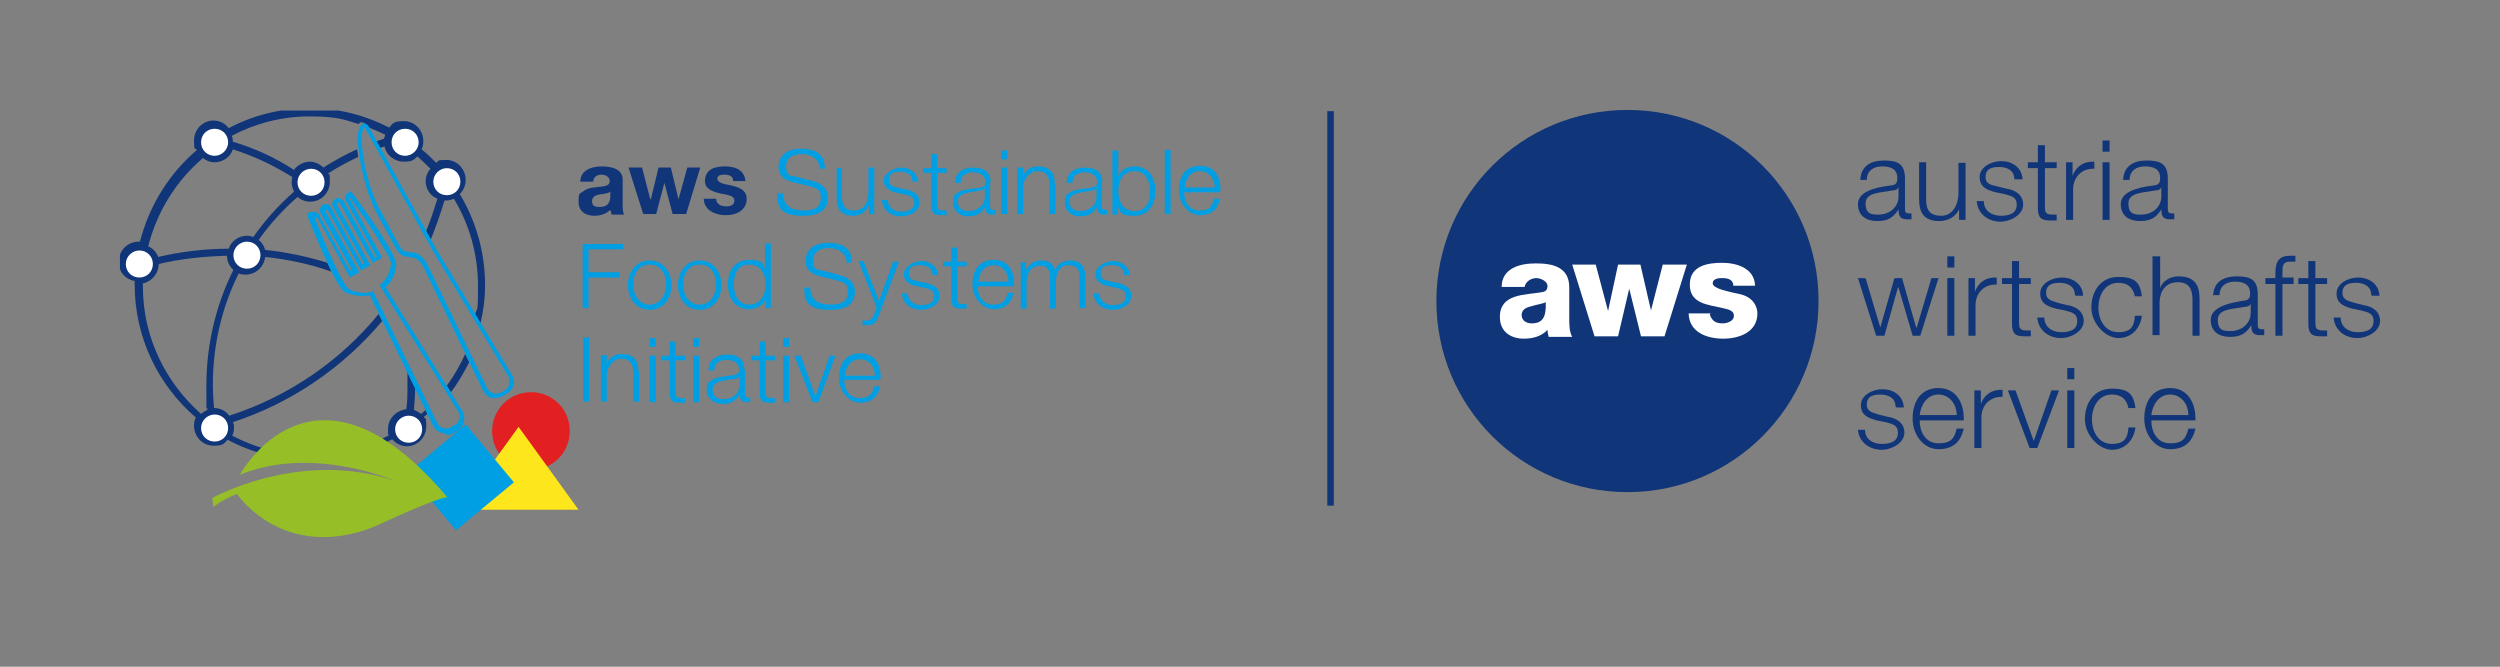 <?xml version="1.0" encoding="UTF-8"?>
<svg id="Ebene_1" xmlns="http://www.w3.org/2000/svg" xmlns:xlink="http://www.w3.org/1999/xlink" version="1.1" viewBox="0 0 425.2 113.4">
  <rect x="0" y="0" width="425.2" height="113.4" fill="#808080" stroke="none"/>
  <!-- Generator: Adobe Illustrator 29.5.1, SVG Export Plug-In . SVG Version: 2.1.0 Build 141)  -->
  <defs>
    <style>
      .st0, .st1 {
        fill: none;
      }

      .st2 {
        fill: #fde61c;
      }

      .st3 {
        fill: #e32021;
      }

      .st4 {
        fill: #103578;
      }

      .st5 {
        fill: #fff;
      }

      .st6 {
        fill: #95be27;
      }

      .st1 {
        stroke: #103578;
        stroke-miterlimit: 10;
        stroke-width: 1.1px;
      }

      .st7 {
        fill: #009fe3;
      }

      .st8 {
        clip-path: url(#clippath);
      }
    </style>
    <clipPath id="clippath">
      <rect class="st0" x="20.4" y="18.8" width="187.2" height="73.1"/>
    </clipPath>
  </defs>
  <g class="st8">
    <g>
      <path class="st4" d="M72.4,69.7c-.2.2-.5.5-.8.7-.3-.3-.8-.5-1.2-.7.1-1.2.2-2.5.2-3.7h0c0,0-1.3-2.8-1.3-2.8,0,.9,0,1.8,0,2.8s0,2.4-.2,3.6c-1.7.2-3.1,1.6-3.1,3.3s0,.8.2,1.1c-4,2.2-8.6,3.4-13.4,3.4s-9.3-1.2-13.3-3.3c.2-.4.3-.9.3-1.3s0-.7-.2-1c9.8-3.2,18.7-9.2,25.4-17.2l-.6-1.2c-6.6,8.1-15.5,14.1-25.4,17.3-.6-.8-1.5-1.3-2.6-1.3h0c-.1-1.3-.2-2.7-.2-4,0-6.6,1.5-13.1,4.4-18.9.4.2.8.2,1.2.2,1.7,0,3.1-1.3,3.3-3,3.8.4,7.6,1.2,11.3,2.5-.2-.5-.5-1-.7-1.5-3.5-1.1-7-1.8-10.6-2.2-.2-.7-.6-1.3-1.1-1.7,1.9-2.7,4.1-5.1,6.6-7.3.6.5,1.3.8,2.2.8,1.8,0,3.3-1.5,3.3-3.4s-.1-1-.3-1.4c1.7-1.1,3.4-2,5.1-2.8,0-.5-.1-.9-.2-1.3-2,.9-3.8,1.9-5.7,3.1-.6-.6-1.4-1-2.3-1s-2.1.5-2.7,1.4c-3.2-2.1-6.7-3.7-10.4-4.8,0-.3,0-.6-.2-1,4-2.1,8.5-3.3,13.2-3.3s5.8.5,8.4,1.3c.1-.1.2-.3.4-.3.2,0,.6,0,.9.5,0,0,0,.2.2.3,1,.4,2,.8,3,1.3,0,.2-.1.4-.2.7-.5.2-1,.3-1.4.5.2.3.4.7.6,1.1.3-.1.6-.2.9-.3.3,1.5,1.7,2.6,3.3,2.6s1.7-.4,2.3-.9c.8.7,1.5,1.4,2.2,2.1-.5.6-.8,1.3-.8,2.1,0,1.4.8,2.5,2,3-.6,1.9-1.2,3.8-2,5.7.3.5.5,1,.8,1.4.9-2.2,1.7-4.5,2.4-6.8,0,0,.1,0,.2,0,.5,0,1-.1,1.4-.3,2.6,4.3,4.1,9.4,4.1,14.8s-.2,3.4-.5,5l.9,1.5c.5-2.1.8-4.3.8-6.6,0-5.7-1.6-11-4.3-15.5.6-.6,1-1.4,1-2.4,0-1.9-1.5-3.4-3.3-3.4s-1.2.2-1.7.5c-.8-.8-1.6-1.6-2.5-2.3.2-.4.3-.9.3-1.4,0-1.9-1.5-3.4-3.3-3.4s-1.9.4-2.5,1.1c-4.1-2.1-8.6-3.3-13.5-3.3s-9.7,1.2-13.8,3.4c-.6-.8-1.5-1.3-2.6-1.3-1.8,0-3.3,1.5-3.3,3.4s.2,1.2.5,1.6c-4.7,4-8.1,9.4-9.7,15.6,0,0-.2,0-.2,0-1.9,0-3.4,1.5-3.4,3.4s1.2,3,2.7,3.3c0,.2,0,.4,0,.5,0,9.1,4,17.2,10.4,22.7-.2.4-.3.9-.3,1.4,0,1.9,1.5,3.4,3.3,3.4s1.8-.4,2.4-1c4.2,2.2,9,3.5,14,3.5s9.9-1.3,14-3.6c.6.7,1.5,1.2,2.5,1.2,1.8,0,3.3-1.5,3.3-3.4s-.2-1.1-.4-1.6c.2-.2.4-.3.6-.5l-.6-1.2h0ZM34.4,26.8c.6.5,1.3.8,2.1.8,1.4,0,2.7-.9,3.1-2.2,3.5,1.1,6.9,2.7,10.1,4.7,0,.3-.1.6-.1.9,0,.6.2,1.1.4,1.6-2.6,2.3-4.9,4.8-6.9,7.7-.3-.1-.7-.2-1.1-.2-1.4,0-2.7.9-3.1,2.2-4.1,0-8.1.5-12,1.4-.3-.8-.9-1.5-1.7-1.8,1.5-5.9,4.8-11.2,9.3-15M34.2,70.4c-6-5.3-9.9-13-9.9-21.7s0-.4,0-.5c1.5-.3,2.7-1.7,2.7-3.3,3.8-.9,7.7-1.3,11.6-1.4,0,.9.4,1.8,1.1,2.4-3,6-4.6,12.8-4.6,19.6s0,2.8.2,4.2c-.4.2-.8.4-1.1.7"/>
      <path class="st4" d="M79.1,60.2c-.8,1.9-1.9,3.7-3.1,5.4l.7,1.1c1.2-1.6,2.2-3.3,3.1-5.1l-.7-1.4h0Z"/>
      <path class="st7" d="M84.3,67.7c-.2,0-.5,0-.7,0-.6-.2-1.1-.6-1.4-1.2l-10.2-21.1c-.8-1.5-1.6-1.6-2.4-1.7-.7,0-1.6-.2-2.2-1.3-.3-.5-.7-1.3-1.2-2.2-.6-1.1-1.3-2.4-1.9-3.5-3-5.5-3.4-12.1-3.5-12.8,0-.9.2-2.6,1-2.9.2,0,.6,0,.9.5.9,1.7,11.7,21.2,11.7,21.2l12.7,21.1c.3.6.4,1.2.2,1.8-.2.6-.6,1.1-1.2,1.4l-.7.4c-.4.2-.8.3-1.2.3M61.9,21.7c-.2.2-.4,1.1-.4,2,0,.7.4,7.1,3.4,12.5.6,1.1,1.3,2.3,1.9,3.5.5.9.9,1.7,1.2,2.2.4.8.9.9,1.7,1,.9,0,2,.2,3,2.1l10.2,21.1c.2.4.6.7,1,.8.4.1.9,0,1.2-.1l.7-.4c.4-.2.7-.6.8-1,.1-.4,0-.9-.1-1.3h0l-12.7-21.1s-10.8-19.5-11.7-21.2c0,0,0,0,0-.1"/>
      <path class="st7" d="M75.8,73.7c-.8,0-1.7-.4-2.1-1.2h0c0,0-10.8-22.3-10.8-22.3-1.4.3-2.8.1-4.2-.5-1.6-.8-5.6-10.9-6.4-13v-.3c-.1,0,.2-.2.2-.2.3-.2.7-.2,1.1-.1.4,0,.7.3.8.7l5.1,9.2.3-.2-5.3-9.6c-.1-.2-.2-.5,0-.8,0-.2.2-.5.5-.6.2-.1.5-.2.7,0,.2,0,.5.2.6.5l5.3,9.6.3-.2-5.3-9.6c-.1-.2-.2-.5,0-.7,0-.2.2-.5.5-.6.3-.2.5-.2.8,0s.5.2.6.5l5.3,9.6.3-.2-5.3-9.6c-.3-.5,0-1.1.4-1.3l.5-.3.2.3c1.3,1.7,7.7,10.5,7.5,12.3-.1,1.5-.8,2.8-1.8,3.8l13.1,21.1c.6,1.2.2,2.6-.9,3.3l-.7.4c-.4.2-.8.3-1.2.3M63.3,49.2l11.1,22.8c.4.8,1.4,1.1,2.2.7l.7-.4c.8-.4,1.1-1.4.7-2.2l-13.4-21.5.2-.3c1-.9,1.6-2.1,1.7-3.5,0-1.1-4.3-7.5-7.2-11.5,0,0,0,.2,0,.2l5.7,10.3-1.6.9-5.7-10.3s0,0-.1,0c0,0-.1,0-.2,0,0,0-.1,0-.1.2s0,.1,0,.2l5.7,10.3-1.6.9-5.7-10.3s0,0-.1,0c0,0-.1,0-.2,0,0,0,0,0,0,.1,0,0,0,.1,0,.2l5.7,10.3-1.6.9-5.4-9.9c0-.2-.2-.3-.4-.3,0,0-.2,0-.2,0,1.8,4.6,4.9,11.7,5.9,12.2,1.2.6,2.6.8,3.9.4h.3c0,0,0-.1,0-.1Z"/>
      <path class="st4" d="M105.9,30.6v4.2c0,.6,0,1.4.3,1.7h-2.2c0-.2-.1-.5-.2-.8-.6.6-1.6,1-2.7,1-1.6,0-2.7-.8-2.7-2.4s.2-1.3.7-1.7c.5-.4,1.2-.7,2.6-.8,1.4-.1,2-.3,2-1s-.7-1.1-1.4-1.1-1.4.4-1.4,1.2h-2.2c0-1.7,1.5-2.6,3.7-2.6s3.5.8,3.5,2.2M102,35.2c1.2,0,1.8-.6,1.8-1.8v-.8c-.2.2-.6.3-1.3.4-1.1.1-1.8.4-1.8,1.2s.4,1,1.3,1"/>
      <polygon class="st4" points="109.2 28.5 110.6 33.9 110.7 33.9 112 28.5 114.1 28.5 115.4 33.9 115.4 33.9 116.9 28.5 119.1 28.5 116.7 36.4 114.4 36.4 113 31.1 113 31.1 111.6 36.4 109.4 36.4 106.9 28.5 109.2 28.5"/>
      <path class="st4" d="M126.8,30.8h-2.1c0-.8-.6-1.1-1.5-1.1s-1.2.3-1.2.7.5.8,1.7,1c1.6.3,2.2.6,2.7,1,.4.4.6.8.6,1.4,0,2-1.8,2.8-3.6,2.8s-3.7-.9-3.7-2.8h2.1c0,.9.8,1.3,1.7,1.3s1.4-.3,1.4-1-.7-.9-2.4-1.2c-1.8-.4-2.6-1-2.6-2.1,0-1.7,1.2-2.5,3.4-2.5s3.3.9,3.5,2.5"/>
      <path class="st7" d="M140.4,28.7h-1c0-1.6-1.4-2.5-3-2.5s-2.7.6-2.7,2.2.9,1.5,1.5,1.6l2.7.7c2.1.5,2.9,1.5,2.9,2.9s-.6,3.1-4.2,3.1-4.4-1.2-4.4-3.5v-.3h1c0,2.1,1.4,2.9,3.5,2.9s2.9-.7,2.9-2.2-.8-1.6-2.2-2l-2.5-.6c-1.6-.4-2.5-1.2-2.5-2.6s.9-3.1,3.8-3.1,4.1,1.2,4.1,3.4"/>
      <path class="st7" d="M143.2,28.5v4.9c0,1.4.4,2.4,2.1,2.4s2.4-1.5,2.4-3.2v-4.1h1v7.9h-.9v-1.4h0c-.5,1-1.5,1.7-2.7,1.7-2,0-2.8-1.1-2.8-3v-5.1h1,0Z"/>
      <path class="st7" d="M156.2,30.9h-1c0-1.1-.8-1.7-2.1-1.7s-1.9.4-1.9,1.4.6,1.1,1.8,1.4l1,.2c.9.2,2.4.6,2.4,2.2s-1.7,2.4-3.2,2.4-3.1-.9-3.2-2.8h1c0,1.2,1,2,2.3,2s2.2-.5,2.2-1.5-.6-1.2-1.9-1.5l-1-.2c-1.5-.3-2.3-1-2.3-2.1s1.6-2.2,3-2.2,2.8.9,2.9,2.5"/>
      <path class="st7" d="M159.4,26.2v2.4h1.6v.8h-1.6v5.4c0,.7.2,1,.9,1s.4,0,.7,0v.8c-.4,0-.6,0-.9,0-1.3,0-1.7-.4-1.7-1.7v-5.5h-1.4v-.8h1.4v-2.4s1,0,1,0Z"/>
      <path class="st7" d="M168.4,30.9v4.2c0,.4.2.6.6.6s.2,0,.3,0v.8c-.2,0-.4,0-.6,0-.8,0-1.1-.4-1.1-1.3h0s0,0,0,0c-.8,1.2-1.6,1.6-2.9,1.6s-2.6-.8-2.6-2.3.4-1.5.8-1.7c.5-.4,1.2-.6,3.1-.8,1.1-.1,1.6-.2,1.6-1.1s-.8-1.6-2.1-1.6-2.1.6-2.1,1.8h-1c.1-1.7,1.2-2.6,3.2-2.6s2.9,1,2.9,2.5M167.4,32.1c-.1.2-.5.3-1,.4-.5,0-1.4.2-1.9.3-.8.2-1.6.5-1.6,1.5s.8,1.6,1.8,1.6c1.6,0,2.8-1,2.8-2.5v-1.3s0,0,0,0Z"/>
      <path class="st7" d="M171.3,27.1h-1v-1.5h1v1.5ZM171.3,36.4h-1v-7.9h1v7.9Z"/>
      <path class="st7" d="M179.5,31.3v5.1h-1v-4.9c0-1.5-.6-2.4-2-2.4s-2.5,1.4-2.5,2.8v4.5h-1v-7.9h1v1.4h0c.4-1,1.4-1.6,2.5-1.6,2,0,2.9,1,2.9,3"/>
      <path class="st7" d="M187.4,30.9v4.2c0,.4.2.6.6.6s.2,0,.3,0v.8c-.2,0-.4,0-.6,0-.8,0-1.1-.4-1.1-1.3h0s0,0,0,0c-.8,1.2-1.6,1.6-2.9,1.6s-2.6-.8-2.6-2.3.4-1.5.8-1.7c.5-.4,1.2-.6,3.1-.8,1.1-.1,1.6-.2,1.6-1.1s-.8-1.6-2.1-1.6-2.1.6-2.1,1.8h-1c.1-1.7,1.2-2.6,3.2-2.6s2.9,1,2.9,2.5M186.4,32.1c-.1.2-.5.3-1,.4-.5,0-1.4.2-1.9.3-.8.2-1.6.5-1.6,1.5s.8,1.6,1.8,1.6c1.6,0,2.8-1,2.8-2.5v-1.3s0,0,0,0Z"/>
      <path class="st7" d="M190.2,25.5v4.5h0c.4-1.1,1.5-1.7,2.8-1.7,2.3,0,3.5,1.8,3.5,4.2s-1.2,4.2-3.6,4.2-2.4-.6-2.8-1.7h0v1.5h-.9v-10.9h1ZM190.2,32.5c0,1.7.8,3.4,2.8,3.4s2.6-1.7,2.6-3.4-.8-3.4-2.6-3.4-2.8,1.4-2.8,3.3"/>
      <rect class="st7" x="198.1" y="25.5" width="1" height="10.9"/>
      <path class="st7" d="M207.5,32.5v.2h-6.1c0,1.5.8,3.1,2.6,3.1s2.1-.7,2.5-2h1c-.4,1.9-1.6,2.8-3.4,2.8s-3.6-1.8-3.6-4.2,1.1-4.2,3.6-4.2,3.5,1.8,3.5,4.2M206.6,31.9c0-1.5-1-2.8-2.5-2.8s-2.4,1.1-2.6,2.8h5.1Z"/>
      <polygon class="st7" points="106 41.5 106 42.4 100.1 42.4 100.1 46.3 105.4 46.3 105.4 47.2 100.1 47.2 100.1 52.4 99.1 52.4 99.1 41.5 106 41.5"/>
      <path class="st7" d="M114.2,48.5c0,2.3-1.4,4.2-3.7,4.2s-3.7-1.9-3.7-4.2,1.4-4.2,3.7-4.2,3.7,1.9,3.7,4.2M110.5,51.8c1.8,0,2.8-1.7,2.8-3.4s-.9-3.4-2.8-3.4-2.8,1.6-2.8,3.4,1,3.4,2.8,3.4"/>
      <path class="st7" d="M122.7,48.5c0,2.3-1.4,4.2-3.7,4.2s-3.7-1.9-3.7-4.2,1.4-4.2,3.7-4.2,3.7,1.9,3.7,4.2M119,51.8c1.8,0,2.8-1.7,2.8-3.4s-.9-3.4-2.8-3.4-2.8,1.6-2.8,3.4,1,3.4,2.8,3.4"/>
      <path class="st7" d="M131.1,41.5v10.9h-.9v-1.5h0c-.4,1.1-1.7,1.7-2.8,1.7-2.3,0-3.6-1.8-3.6-4.2s1.2-4.2,3.6-4.2,2.4.6,2.7,1.7h0v-4.5h1,0ZM127.4,51.8c1.9,0,2.8-1.6,2.8-3.4s-.8-3.4-2.8-3.4-2.6,1.7-2.6,3.4.8,3.4,2.6,3.4"/>
      <path class="st7" d="M145,44.7h-1c0-1.6-1.4-2.5-3-2.5s-2.7.6-2.7,2.2.9,1.5,1.5,1.6l2.7.7c2.1.5,2.9,1.5,2.9,2.9s-.6,3.1-4.2,3.1-4.4-1.2-4.4-3.5v-.3h1c0,2.1,1.4,2.9,3.5,2.9s2.9-.7,2.9-2.2-.8-1.6-2.2-2l-2.5-.6c-1.6-.4-2.5-1.2-2.5-2.6s.9-3.1,3.8-3.1,4.1,1.2,4.1,3.4"/>
      <path class="st7" d="M146.9,44.5l2.6,6.7,2.4-6.7h1l-3.4,9.1c-.2.4-.4,1-.7,1.3-.3.3-.7.4-1.3.4s-.6,0-.8,0v-.8c0,0,.4,0,.7,0,.4,0,.7-.1.9-.4.2-.3.4-.6.8-1.8l-3.1-7.9h1,0Z"/>
      <path class="st7" d="M159.6,46.8h-1c0-1.1-.8-1.7-2.1-1.7s-1.9.3-1.9,1.4.6,1.1,1.8,1.4l1,.2c.9.2,2.4.6,2.4,2.2s-1.7,2.4-3.2,2.4-3.1-.9-3.2-2.8h1c0,1.2,1,2,2.3,2s2.2-.5,2.2-1.5-.6-1.2-1.9-1.5l-1-.2c-1.5-.3-2.3-1-2.3-2.1s1.6-2.2,3-2.2,2.8.9,2.9,2.5"/>
      <path class="st7" d="M162.8,42.1v2.4h1.6v.8h-1.6v5.4c0,.7.2,1,.9,1s.4,0,.7,0v.8c-.4,0-.6,0-.9,0-1.3,0-1.7-.4-1.7-1.7v-5.5h-1.4v-.8h1.4v-2.4s1,0,1,0Z"/>
      <path class="st7" d="M172.4,48.5v.2h-6.1c0,1.5.8,3.1,2.6,3.1s2.1-.7,2.5-2h1c-.4,1.9-1.6,2.8-3.4,2.8s-3.6-1.8-3.6-4.2,1.1-4.2,3.6-4.2,3.5,1.8,3.5,4.2M171.5,47.9c0-1.5-1-2.8-2.5-2.8s-2.4,1.1-2.6,2.8h5.1Z"/>
      <path class="st7" d="M179.5,45.8c.5-1,1.4-1.5,2.5-1.5,1.7,0,2.6,1,2.6,2.7v5.4h-1v-5.3c0-1.4-.6-2-1.9-2s-2.1,1.1-2.1,2.9v4.5h-1v-5.3c0-1.3-.6-2-1.6-2-1.6,0-2.4,1.2-2.4,2.9v4.4h-1v-7.9h.9v1.3h0c.6-1.1,1.4-1.6,2.6-1.6s2,.5,2.3,1.5"/>
      <path class="st7" d="M192.2,46.8h-1c0-1.1-.8-1.7-2.1-1.7s-1.9.3-1.9,1.4.6,1.1,1.8,1.4l1,.2c.9.2,2.4.6,2.4,2.2s-1.7,2.4-3.2,2.4-3.1-.9-3.2-2.8h1c0,1.2,1,2,2.3,2s2.2-.5,2.2-1.5-.6-1.2-1.9-1.5l-1-.2c-1.5-.3-2.3-1-2.3-2.1s1.6-2.2,3-2.2,2.8.9,2.9,2.5"/>
      <rect class="st7" x="99.2" y="57.4" width="1" height="10.9"/>
      <path class="st7" d="M108.7,63.2v5.1h-1v-4.9c0-1.5-.6-2.4-2-2.4s-2.5,1.4-2.5,2.8v4.5h-1v-7.9h1v1.4h0c.4-1,1.4-1.6,2.5-1.6,2,0,2.9,1,2.9,3"/>
      <path class="st7" d="M111.5,59h-1v-1.5h1v1.5ZM111.5,68.4h-1v-7.9h1v7.9Z"/>
      <path class="st7" d="M114.9,58.1v2.4h1.6v.8h-1.6v5.4c0,.7.2,1,.9,1s.4,0,.7,0v.8c-.4,0-.6,0-.9,0-1.3,0-1.7-.4-1.7-1.7v-5.5h-1.4v-.8h1.4v-2.4h1Z"/>
      <path class="st7" d="M118.9,59h-1v-1.5h1v1.5ZM118.9,68.4h-1v-7.9h1v7.9Z"/>
      <path class="st7" d="M126.7,62.8v4.2c0,.4.2.6.6.6s.2,0,.3,0v.8c-.2,0-.4,0-.6,0-.8,0-1.2-.4-1.2-1.3h0c0,0,0,0,0,0-.8,1.2-1.6,1.6-2.9,1.6s-2.7-.8-2.7-2.3.4-1.4.8-1.7c.5-.4,1.2-.6,3.1-.8,1.1-.1,1.6-.2,1.6-1.1s-.8-1.6-2.1-1.6-2.1.6-2.1,1.8h-1c0-1.7,1.2-2.7,3.2-2.7s2.9,1,2.9,2.5M125.7,64.1c-.1.2-.5.3-1,.4-.5,0-1.4.2-1.9.3-.8.2-1.6.5-1.6,1.5s.8,1.6,1.8,1.6c1.6,0,2.8-1,2.8-2.5v-1.3h0Z"/>
      <path class="st7" d="M130.2,58.1v2.4h1.6v.8h-1.6v5.4c0,.7.2,1,.9,1s.4,0,.7,0v.8c-.4,0-.6,0-.9,0-1.3,0-1.7-.4-1.7-1.7v-5.5h-1.4v-.8h1.4v-2.4h1Z"/>
      <path class="st7" d="M134.2,59h-1v-1.5h1v1.5ZM134.2,68.4h-1v-7.9h1v7.9Z"/>
      <polygon class="st7" points="136.2 60.5 138.7 67.4 138.7 67.4 141.1 60.5 142.1 60.5 139.2 68.4 138.2 68.4 135.1 60.5 136.2 60.5"/>
      <path class="st7" d="M149.7,64.4v.2h-6.1c0,1.6.8,3.1,2.6,3.1s2.1-.7,2.5-2h1c-.4,1.9-1.6,2.8-3.4,2.8s-3.6-1.8-3.6-4.2,1.1-4.2,3.6-4.2,3.5,1.8,3.5,4.2M148.8,63.9c0-1.5-1-2.8-2.5-2.8s-2.4,1.1-2.6,2.8h5.1Z"/>
      <path class="st3" d="M83.7,73.3c0-3.6,2.9-6.6,6.6-6.6s6.6,2.9,6.6,6.6-2.9,6.6-6.6,6.6-6.6-2.9-6.6-6.6"/>
      <path class="st5" d="M52.9,28.7c-1.2,0-2.3,1-2.3,2.3s1,2.3,2.3,2.3,2.3-1,2.3-2.3-1-2.3-2.3-2.3M42,41.1c-1.2,0-2.3,1-2.3,2.3s1,2.3,2.3,2.3,2.3-1,2.3-2.3-1-2.3-2.3-2.3M36.5,70.5c-1.2,0-2.3,1-2.3,2.3s1,2.3,2.3,2.3,2.3-1,2.3-2.3-1-2.3-2.3-2.3M69.5,70.7c-1.2,0-2.3,1-2.3,2.3s1,2.3,2.3,2.3,2.3-1,2.3-2.3-1-2.3-2.3-2.3M76,28.6c-1.2,0-2.3,1-2.3,2.3s1,2.3,2.3,2.3,2.3-1,2.3-2.3-1-2.3-2.3-2.3M68.9,26.5c1.2,0,2.3-1,2.3-2.3s-1-2.3-2.3-2.3-2.3,1-2.3,2.3,1,2.3,2.3,2.3M36.5,26.5c1.2,0,2.3-1,2.3-2.3s-1-2.3-2.3-2.3-2.3,1-2.3,2.3,1,2.3,2.3,2.3M23.7,42.6c-1.2,0-2.3,1-2.3,2.3s1,2.3,2.3,2.3,2.3-1,2.3-2.3-1-2.3-2.3-2.3"/>
      <polygon class="st2" points="88.2 72.6 78 86.7 98.4 86.7 88.2 72.6"/>
      <rect class="st7" x="72" y="74.8" width="12.8" height="12.8" transform="translate(-33.8 68.8) rotate(-39.7)"/>
      <path class="st6" d="M40.7,80.8c12.4-5.2,26.5,1,26.5,1-16.1-5.5-31.1,2.9-31.1,2.9l.2,1.6c.8-1,4-2.3,4-2.3,0,0,6.3,9.5,19,6.9,1.8-.4,3.5-.9,5.2-1.7,3-1.4,10.6-4.8,11.6-4.6-22.9-27.2-35.4-3.7-35.4-3.7"/>
    </g>
  </g>
  <g>
    <line class="st1" x1="226.3" y1="18.9" x2="226.3" y2="86"/>
    <path class="st4" d="M322.8,32h0c-.1.3-.7.4-1,.4-2,.4-4.5.3-4.5,2.2s1.1,1.9,2.2,1.9c1.8,0,3.4-1.2,3.4-3.1v-1.6h0ZM316.4,30.6c.1-2.3,1.7-3.3,4-3.3s3.6.5,3.6,3.1v5.2c0,.5.2.7.7.7s.3,0,.4,0v1c-.3,0-.5,0-.8,0-1.2,0-1.4-.7-1.4-1.7h0c-.8,1.3-1.7,2-3.6,2s-3.3-.9-3.3-2.9,2.7-2.8,5.2-3.1c1-.1,1.5-.2,1.5-1.3,0-1.6-1.2-2-2.6-2s-2.6.7-2.6,2.3h-1.2Z"/>
    <path class="st4" d="M334.3,37.4h-1.1v-1.8h0c-.6,1.3-1.9,2-3.4,2-2.5,0-3.4-1.4-3.4-3.7v-6.3h1.2v6.4c0,1.8.7,2.7,2.6,2.7s2.9-1.9,2.9-3.9v-5.1h1.2v9.8h0Z"/>
    <path class="st4" d="M342.6,30.5c0-1.5-1.2-2.1-2.6-2.1s-2.3.4-2.3,1.7,1.2,1.4,2,1.6l1.6.4c1.4.2,2.8,1,2.8,2.7s-2.1,2.9-3.9,2.9-3.8-1.1-4-3.5h1.2c0,1.6,1.3,2.5,2.9,2.5s2.7-.5,2.7-1.9-1.1-1.5-2.1-1.8l-1.5-.3c-1.5-.4-2.7-.9-2.7-2.6s2-2.7,3.7-2.7,3.5,1,3.6,3.1h-1.2,0Z"/>
    <path class="st4" d="M347.8,27.6h2v1h-2v6.6c0,.8.1,1.2,1,1.3.3,0,.7,0,1,0v1c-.4,0-.7,0-1.1,0-1.6,0-2.1-.5-2.1-2.2v-6.7h-1.7v-1h1.7v-2.9h1.2v2.9Z"/>
    <path class="st4" d="M351.4,27.6h1.1v2.3h0c.6-1.6,1.9-2.5,3.7-2.4v1.2c-2.2-.1-3.6,1.5-3.6,3.5v5.2h-1.2v-9.8h0Z"/>
  </g>
  <path class="st4" d="M357.6,37.4h1.2v-9.8h-1.2v9.8ZM357.6,25.8h1.2v-1.9h-1.2v1.9Z"/>
  <path class="st4" d="M367.5,32h0c-.1.3-.7.4-1,.4-2,.4-4.5.3-4.5,2.2s1.1,1.9,2.2,1.9c1.8,0,3.4-1.2,3.4-3.1v-1.6h0ZM361.1,30.6c.1-2.3,1.7-3.3,4-3.3s3.6.5,3.6,3.1v5.2c0,.5.2.7.7.7s.3,0,.4,0v1c-.3,0-.5,0-.8,0-1.2,0-1.4-.7-1.4-1.7h0c-.8,1.3-1.7,2-3.6,2s-3.3-.9-3.3-2.9,2.7-2.8,5.2-3.1c1-.1,1.5-.2,1.5-1.3,0-1.6-1.2-2-2.6-2s-2.6.7-2.6,2.3h-1.2Z"/>
  <polygon class="st4" points="316 47.3 317.3 47.3 319.8 55.7 319.8 55.7 322.2 47.3 323.5 47.3 325.9 55.7 326 55.7 328.5 47.3 329.7 47.3 326.6 57.1 325.3 57.1 322.9 48.9 322.8 48.9 320.5 57.1 319.1 57.1 316 47.3"/>
  <path class="st4" d="M331.2,57.1h1.2v-9.8h-1.2v9.8ZM331.2,45.5h1.2v-1.9h-1.2v1.9Z"/>
  <g>
    <path class="st4" d="M334.8,47.3h1.1v2.3h0c.6-1.6,1.9-2.5,3.7-2.4v1.2c-2.2-.1-3.6,1.5-3.6,3.5v5.2h-1.2s0-9.8,0-9.8Z"/>
    <path class="st4" d="M343.4,47.3h2v1h-2v6.6c0,.8.1,1.2,1,1.3.3,0,.7,0,1,0v1c-.4,0-.7,0-1.1,0-1.6,0-2.1-.5-2.1-2.2v-6.7h-1.7v-1h1.7v-2.9h1.2v2.9Z"/>
    <path class="st4" d="M352.9,50.2c0-1.5-1.2-2.1-2.6-2.1s-2.3.4-2.3,1.7,1.2,1.4,2,1.7l1.6.4c1.4.2,2.8,1,2.8,2.7s-2.1,2.9-3.9,2.9-3.8-1.1-4-3.5h1.2c0,1.6,1.3,2.5,2.9,2.5s2.7-.5,2.7-1.9-1.1-1.5-2.1-1.8l-1.5-.3c-1.5-.4-2.7-.9-2.7-2.6s2-2.7,3.7-2.7,3.5,1,3.6,3.1h-1.2,0Z"/>
    <path class="st4" d="M363.1,50.4c-.3-1.5-1.2-2.3-2.8-2.3-2.3,0-3.4,2.1-3.4,4.2s1.1,4.2,3.4,4.2,2.7-1.2,2.8-2.8h1.2c-.3,2.3-1.9,3.8-4,3.8s-4.6-2.4-4.6-5.2,1.6-5.2,4.6-5.2,3.7,1.1,4,3.3c0,0-1.2,0-1.2,0Z"/>
    <path class="st4" d="M366.2,43.6h1.2v5.4h0c.4-1.2,1.7-2,3.1-2,2.7,0,3.6,1.4,3.6,3.8v6.3h-1.2v-6.1c0-1.7-.5-3-2.5-3s-3,1.4-3.1,3.3v5.7h-1.2v-13.5h0Z"/>
    <path class="st4" d="M382.7,51.8h0c-.1.3-.7.4-1,.4-2,.4-4.5.3-4.5,2.2s1.1,1.9,2.2,1.9c1.8,0,3.4-1.2,3.4-3.1v-1.5h0ZM376.4,50.3c.1-2.3,1.7-3.3,4-3.3s3.6.5,3.6,3.1v5.2c0,.5.2.7.7.7s.3,0,.4,0v1c-.3,0-.5,0-.8,0-1.2,0-1.4-.7-1.4-1.7h0c-.8,1.3-1.7,2-3.6,2s-3.3-.9-3.3-2.9,2.7-2.8,5.2-3.2c1-.1,1.5-.2,1.5-1.3,0-1.6-1.2-2-2.6-2s-2.6.7-2.6,2.3h-1.2Z"/>
    <path class="st4" d="M390.1,48.3h-1.9v8.8h-1.2v-8.8h-1.7v-1h1.7v-.9c0-1.7.5-2.9,2.4-2.9s.6,0,1,0v1c-.3,0-.6,0-.9,0-1.3,0-1.3.8-1.3,1.9v.8h1.9v1h0Z"/>
    <path class="st4" d="M393.8,47.3h2v1h-2v6.6c0,.8.1,1.2,1,1.3.3,0,.7,0,1,0v1c-.4,0-.7,0-1.1,0-1.6,0-2.1-.5-2.1-2.2v-6.7h-1.7v-1h1.7v-2.9h1.2v2.9Z"/>
    <path class="st4" d="M403.3,50.2c0-1.5-1.2-2.1-2.6-2.1s-2.3.4-2.3,1.7,1.2,1.4,2,1.7l1.6.4c1.4.2,2.8,1,2.8,2.7s-2.1,2.9-3.9,2.9-3.8-1.1-4-3.5h1.2c0,1.6,1.3,2.5,2.9,2.5s2.7-.5,2.7-1.9-1.1-1.5-2.1-1.8l-1.5-.3c-1.5-.4-2.7-.9-2.7-2.6s2-2.7,3.7-2.7,3.5,1,3.6,3.1h-1.2,0Z"/>
    <path class="st4" d="M309.3,51.2c0,17.9-14.5,32.5-32.5,32.5s-32.5-14.5-32.5-32.5,14.5-32.5,32.5-32.5,32.5,14.5,32.5,32.5"/>
    <path class="st5" d="M260.5,55c1.9,0,2.5-1.1,2.4-3.6-.6.3-1.6.4-2.5.7-.9.2-1.6.6-1.6,1.5s.8,1.4,1.7,1.4M255.4,48.8c0-1.6.8-2.6,1.9-3.2,1.1-.6,2.5-.8,3.9-.8,2.9,0,5.7.6,5.7,4.1v5.3c0,1,0,2.2.5,3.1h-4c-.1-.4-.2-.8-.2-1.2-1,1.1-2.5,1.5-4,1.5-2.3,0-4.1-1.2-4.1-3.7,0-4,4.3-3.7,7.1-4.2.7-.1,1-.4,1-1.1s-1.1-1.3-1.9-1.3-1.8.5-2,1.5h-3.7,0Z"/>
  </g>
  <polygon class="st5" points="283.1 57.2 279.1 57.2 277.1 49.1 277.1 49.1 275.2 57.2 271.2 57.2 267.4 45 271.4 45 273.5 52.9 273.5 52.9 275.2 45 279 45 280.8 52.8 280.8 52.8 282.8 45 286.9 45 283.1 57.2"/>
  <path class="st5" d="M290.8,53.2c0,.6.3,1,.7,1.4.4.3.9.4,1.5.4s1.9-.3,1.9-1.3-1.2-1.1-1.9-1.3c-2.5-.6-5.6-.7-5.6-4s3.2-3.7,5.5-3.7,5.5.8,5.6,3.9h-3.7c0-.5-.2-.8-.5-1s-.8-.3-1.3-.3-1.7,0-1.7.9,2.7,1.4,4.5,1.8c2.5.5,3.1,2.3,3.1,3.3,0,3.2-3.1,4.3-5.8,4.3s-5.8-1-5.9-4.3h3.8Z"/>
  <rect class="st4" x="351.6" y="62.6" width="1.2" height="1.9"/>
  <g>
    <path class="st4" d="M322.4,69.2c0-1.5-1.2-2.1-2.6-2.1s-2.3.4-2.3,1.7,1.2,1.4,2,1.7l1.6.4c1.4.2,2.8,1,2.8,2.7s-2.1,2.9-3.9,2.9-3.8-1.1-4-3.4h1.2c0,1.6,1.3,2.4,2.9,2.4s2.7-.5,2.7-1.9-1.1-1.5-2.1-1.8l-1.5-.3c-1.5-.4-2.7-.9-2.7-2.6s2-2.7,3.7-2.7,3.5,1,3.6,3.1h-1.2,0Z"/>
    <path class="st4" d="M332.8,70.6c0-1.8-1.2-3.5-3.1-3.5s-3,1.7-3.2,3.5h6.3ZM326.5,71.6c0,1.7.9,3.8,3.2,3.8s2.7-1,3.1-2.5h1.2c-.5,2.2-1.8,3.5-4.3,3.5s-4.4-2.4-4.4-5.2,1.3-5.2,4.4-5.2,4.4,2.7,4.3,5.5h-7.5Z"/>
    <path class="st4" d="M335.8,66.4h1.1v2.3h0c.6-1.6,1.9-2.5,3.7-2.4v1.2c-2.2-.1-3.6,1.5-3.6,3.5v5.2h-1.2v-9.8Z"/>
  </g>
  <polygon class="st4" points="341.5 66.4 342.8 66.4 345.9 75 345.9 75 348.9 66.4 350.2 66.4 346.5 76.2 345.2 76.2 341.5 66.4"/>
  <rect class="st4" x="351.6" y="66.4" width="1.2" height="9.8"/>
  <g>
    <path class="st4" d="M362,69.4c-.3-1.5-1.2-2.3-2.8-2.3-2.3,0-3.4,2.1-3.4,4.2s1.1,4.2,3.4,4.2,2.7-1.2,2.8-2.8h1.2c-.3,2.3-1.9,3.8-4,3.8s-4.6-2.4-4.6-5.2,1.6-5.2,4.6-5.2,3.7,1.1,4,3.3h-1.2Z"/>
    <path class="st4" d="M372.2,70.6c0-1.8-1.2-3.5-3.1-3.5s-3,1.7-3.2,3.5h6.3ZM365.9,71.6c0,1.7.9,3.8,3.2,3.8s2.7-1,3.1-2.5h1.2c-.5,2.2-1.8,3.5-4.3,3.5s-4.4-2.4-4.4-5.2,1.3-5.2,4.4-5.2,4.4,2.7,4.3,5.5h-7.5Z"/>
  </g>
</svg>